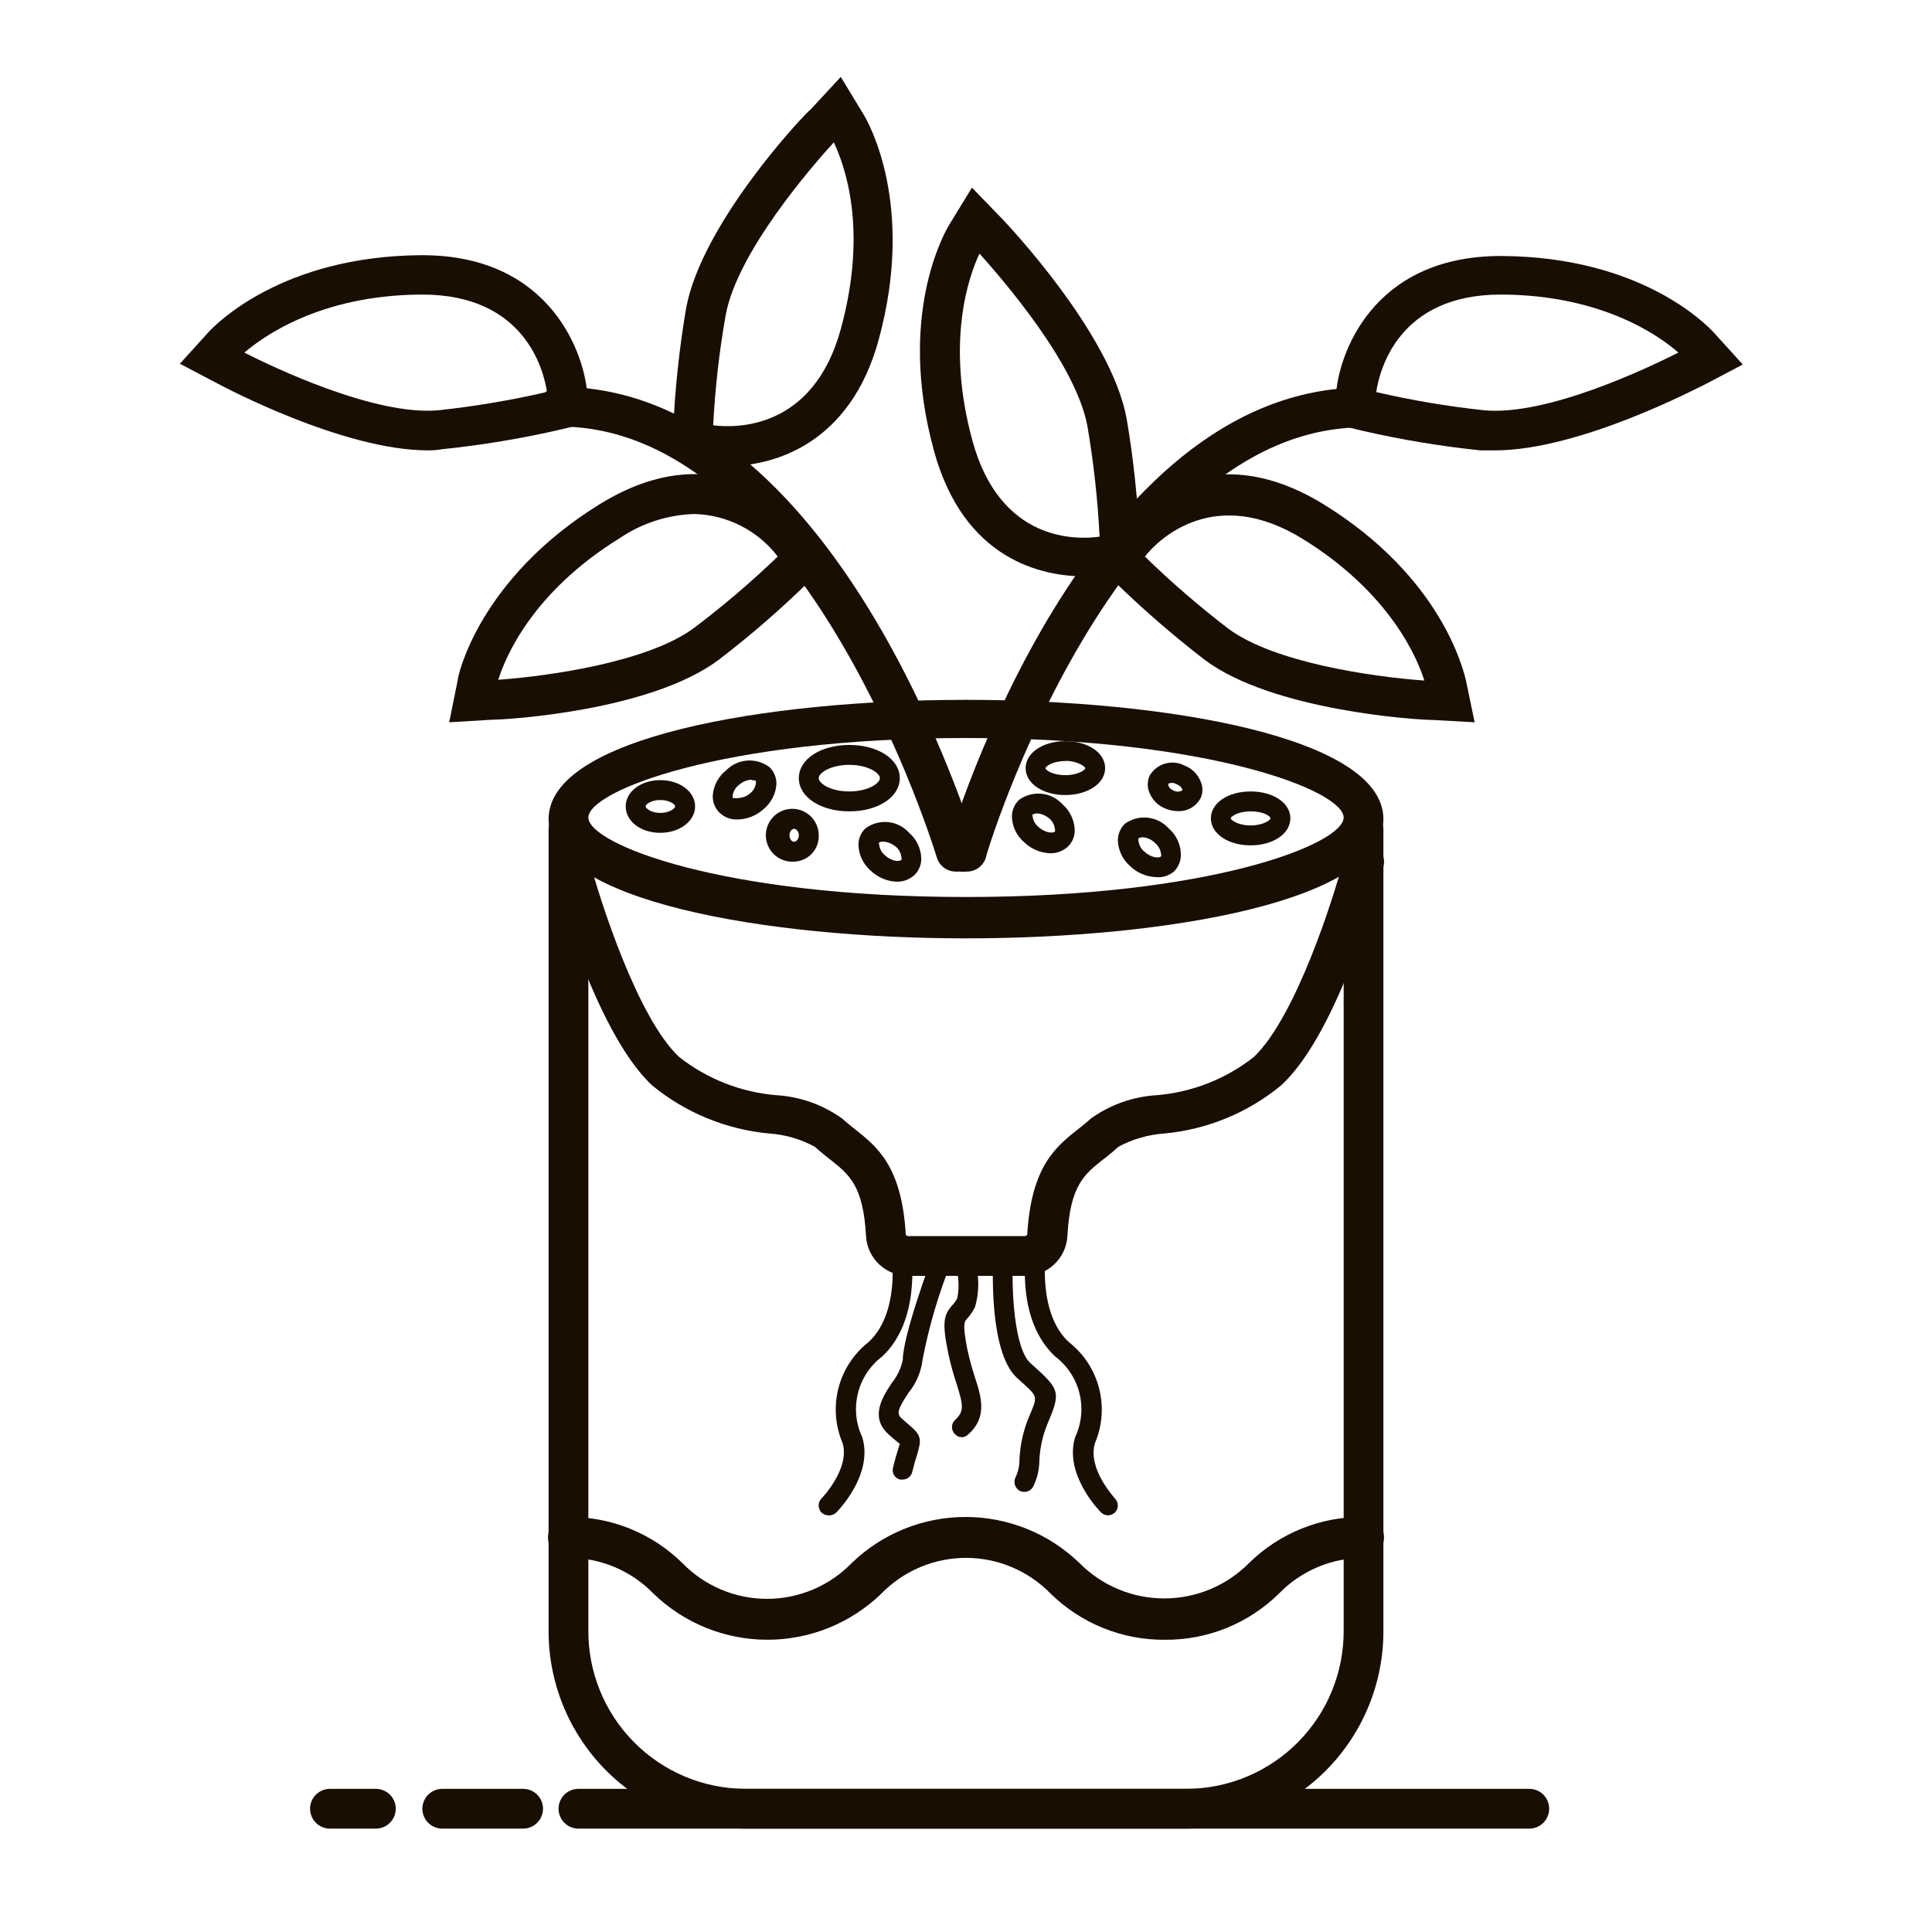 <svg xmlns="http://www.w3.org/2000/svg" fill="none" viewBox="0 0 81 80" height="80" width="81">
<path fill="#190E02" d="M62.675 18.883C62.475 18.883 62.275 18.883 62.075 18.883C60.393 18.709 58.723 18.431 57.075 18.05L55.95 17.775L56.008 16.617C56.084 14.95 57.483 10.733 62.917 10.733H63C68.834 10.783 71.558 13.625 71.859 13.95L73.067 15.283L71.484 16.117C71.284 16.2 66.258 18.883 62.675 18.883ZM57.675 16.433C59.169 16.78 60.683 17.036 62.209 17.2C64.867 17.458 69.159 15.392 70.367 14.783C69.667 14.167 67.292 12.383 63 12.35H62.917C58.608 12.35 57.834 15.542 57.7 16.433H57.675Z"></path>
<path fill="#190E02" d="M61.825 30.283L60.025 30.183C59.35 30.183 53.358 29.783 50.533 27.683C49.188 26.649 47.905 25.536 46.692 24.35L45.858 23.517L46.5 22.558C46.5 22.508 49.833 17.65 55.517 21.158C60.442 24.208 61.35 28.083 61.458 28.517L61.825 30.283ZM48 23.333C49.105 24.411 50.274 25.421 51.5 26.358C53.383 27.767 57.5 28.375 59.717 28.533C59.417 27.583 58.275 24.858 54.625 22.6C50.975 20.342 48.617 22.55 48 23.333Z"></path>
<path fill="#190E02" d="M45.5 24.167C43.708 24.167 40.408 23.5 39.15 18.875C37.617 13.25 39.575 9.792 39.8 9.417L40.75 7.867L42.008 9.167C42.191 9.358 46.575 13.967 47.233 17.542C47.52 19.226 47.701 20.927 47.775 22.633L47.825 23.783L46.7 24.05C46.304 24.127 45.903 24.166 45.5 24.167ZM41.066 10.633C40.633 11.542 39.633 14.308 40.767 18.467C41.933 22.75 45.15 22.633 46.1 22.5C46.023 20.95 45.853 19.405 45.592 17.875C45.108 15.233 41.992 11.667 41.066 10.633Z"></path>
<path fill="#190E02" d="M49.775 76.667H31.267C30.176 76.666 29.096 76.449 28.089 76.029C27.082 75.609 26.169 74.994 25.4 74.219C24.632 73.445 24.024 72.526 23.613 71.516C23.201 70.506 22.992 69.424 23 68.333V34.775C23 34.554 23.088 34.342 23.244 34.186C23.401 34.029 23.613 33.942 23.834 33.942C24.055 33.942 24.267 34.029 24.423 34.186C24.579 34.342 24.667 34.554 24.667 34.775V68.333C24.659 69.203 24.823 70.065 25.149 70.871C25.475 71.676 25.957 72.41 26.567 73.029C27.177 73.648 27.903 74.141 28.704 74.48C29.505 74.818 30.364 74.995 31.233 75H49.775C50.644 74.993 51.502 74.816 52.302 74.477C53.102 74.138 53.827 73.645 54.436 73.026C55.045 72.407 55.527 71.674 55.852 70.869C56.178 70.063 56.341 69.202 56.334 68.333V34.775C56.334 34.554 56.421 34.342 56.578 34.186C56.734 34.029 56.946 33.942 57.167 33.942C57.388 33.942 57.6 34.029 57.756 34.186C57.912 34.342 58 34.554 58 34.775V68.333C58.008 69.421 57.801 70.499 57.392 71.506C56.983 72.514 56.379 73.431 55.615 74.205C54.851 74.979 53.942 75.594 52.94 76.017C51.938 76.439 50.863 76.66 49.775 76.667Z"></path>
<path fill="#190E02" d="M40.5 39.342C32.083 39.342 23 37.767 23 34.342C23 30.917 32.067 29.342 40.5 29.342C48.933 29.342 58 30.917 58 34.342C58 37.767 48.942 39.342 40.5 39.342ZM40.5 30.942C30.267 30.942 24.667 33.167 24.667 34.275C24.667 35.383 30.25 37.608 40.5 37.608C50.75 37.608 56.333 35.383 56.333 34.275C56.333 33.167 50.758 30.942 40.5 30.942Z"></path>
<path fill="#190E02" d="M40.501 36.542C40.423 36.554 40.344 36.554 40.267 36.542C40.056 36.478 39.88 36.334 39.775 36.14C39.67 35.947 39.647 35.719 39.709 35.508C39.942 34.675 45.542 16.25 57.159 16.25C57.38 16.25 57.592 16.338 57.748 16.494C57.904 16.65 57.992 16.862 57.992 17.083C57.992 17.304 57.904 17.516 57.748 17.673C57.592 17.829 57.38 17.917 57.159 17.917C46.809 17.917 41.325 35.8 41.325 35.983C41.266 36.153 41.154 36.299 41.006 36.399C40.857 36.5 40.68 36.55 40.501 36.542Z"></path>
<path fill="#190E02" d="M17.95 18.883C14.367 18.883 9.35 16.2 9.125 16.083L7.542 15.25L8.75 13.917C9.05 13.592 11.817 10.75 17.617 10.7H17.709C23.15 10.7 24.542 14.942 24.625 16.583L24.667 17.725L23.542 18C21.894 18.382 20.224 18.66 18.542 18.833C18.359 18.867 18.161 18.883 17.95 18.883ZM10.242 14.783C11.442 15.392 15.734 17.45 18.392 17.2C19.92 17.035 21.436 16.779 22.934 16.433C22.8 15.55 22.025 12.35 17.709 12.35H17.625C13.342 12.383 10.975 14.167 10.242 14.783Z"></path>
<path fill="#190E02" d="M18.833 30.283L19.191 28.508C19.191 28.333 20.091 24.267 25.125 21.15C30.783 17.642 34.116 22.5 34.15 22.55L34.791 23.508L33.958 24.342C32.748 25.532 31.465 26.645 30.116 27.675C27.266 29.8 21.291 30.175 20.625 30.175L18.833 30.283ZM29.108 21.55C27.988 21.585 26.902 21.938 25.975 22.567C22.308 24.833 21.183 27.567 20.891 28.5C23.108 28.342 27.216 27.733 29.1 26.325C30.328 25.398 31.499 24.399 32.608 23.333C32.195 22.794 31.666 22.353 31.06 22.045C30.455 21.736 29.788 21.567 29.108 21.55Z"></path>
<path fill="#190E02" d="M30.5 19.542C30.105 19.547 29.71 19.505 29.325 19.417L28.175 19.167L28.225 18L29.058 18.042L28.225 17.992C28.3 16.291 28.481 14.596 28.767 12.917C29.425 9.342 33.767 4.733 33.992 4.583L35.25 3.225L36.191 4.775C36.425 5.15 38.375 8.608 36.842 14.233C35.658 18.592 32.483 19.542 30.5 19.542ZM29.916 17.833C30.8 17.942 34.083 18.058 35.25 13.8C36.416 9.542 35.383 6.883 34.958 5.967C34.025 6.992 30.908 10.575 30.425 13.208C30.155 14.738 29.98 16.282 29.9 17.833H29.916Z"></path>
<path fill="#190E02" d="M40.108 36.542C39.923 36.55 39.741 36.496 39.59 36.389C39.44 36.281 39.329 36.127 39.275 35.95C39.225 35.767 33.767 17.883 23.442 17.883C23.221 17.883 23.009 17.795 22.852 17.639C22.696 17.483 22.608 17.271 22.608 17.05C22.608 16.829 22.696 16.617 22.852 16.461C23.009 16.304 23.221 16.217 23.442 16.217C35.033 16.217 40.667 34.683 40.942 35.475C40.972 35.58 40.982 35.69 40.97 35.799C40.958 35.908 40.925 36.013 40.872 36.109C40.82 36.205 40.749 36.289 40.663 36.358C40.578 36.426 40.48 36.478 40.375 36.508C40.289 36.535 40.199 36.547 40.108 36.542Z"></path>
<path fill="#190E02" d="M42.95 53.492H38.092C37.638 53.497 37.199 53.326 36.866 53.016C36.534 52.706 36.334 52.279 36.309 51.825C36.192 49.708 35.609 49.25 34.809 48.617C34.6 48.45 34.384 48.283 34.167 48.083C33.579 47.762 32.928 47.571 32.259 47.525C30.455 47.36 28.742 46.657 27.342 45.508C24.884 43.225 23.134 36.592 23.059 36.342C23.023 36.234 23.01 36.12 23.02 36.006C23.03 35.893 23.063 35.783 23.117 35.683C23.171 35.583 23.245 35.495 23.335 35.425C23.424 35.355 23.527 35.303 23.637 35.274C23.747 35.245 23.862 35.239 23.974 35.256C24.087 35.273 24.195 35.313 24.291 35.373C24.387 35.433 24.471 35.512 24.535 35.606C24.6 35.699 24.645 35.805 24.667 35.917C25.134 37.708 26.734 42.7 28.476 44.317C29.645 45.237 31.059 45.793 32.542 45.917C33.535 45.975 34.491 46.313 35.3 46.892C35.484 47.058 35.667 47.2 35.842 47.342C36.767 48.075 37.809 48.892 37.975 51.767C37.988 51.786 38.006 51.801 38.026 51.811C38.047 51.821 38.069 51.826 38.092 51.825H42.95C42.973 51.826 42.996 51.821 43.016 51.811C43.037 51.801 43.054 51.786 43.067 51.767C43.234 48.892 44.276 48.075 45.2 47.342C45.376 47.2 45.559 47.058 45.742 46.892C46.551 46.313 47.508 45.975 48.501 45.917C49.983 45.793 51.398 45.237 52.567 44.317C54.317 42.65 55.901 37.708 56.367 35.917C56.424 35.704 56.563 35.522 56.753 35.411C56.944 35.3 57.17 35.269 57.384 35.325C57.492 35.35 57.593 35.397 57.683 35.462C57.772 35.527 57.848 35.609 57.905 35.704C57.963 35.799 58.001 35.904 58.017 36.013C58.033 36.123 58.028 36.234 58.001 36.342C57.925 36.625 56.175 43.258 53.709 45.508C52.313 46.659 50.602 47.361 48.8 47.525C48.129 47.573 47.476 47.763 46.884 48.083C46.68 48.273 46.466 48.451 46.242 48.617C45.45 49.25 44.867 49.708 44.751 51.825C44.725 52.282 44.523 52.711 44.187 53.022C43.851 53.333 43.408 53.501 42.95 53.492Z"></path>
<path fill="#190E02" d="M48.833 68.75C47.046 68.763 45.326 68.068 44.05 66.817C43.588 66.342 43.036 65.965 42.427 65.707C41.817 65.449 41.162 65.316 40.5 65.316C39.838 65.316 39.182 65.449 38.573 65.707C37.963 65.965 37.411 66.342 36.95 66.817C35.669 68.056 33.957 68.749 32.175 68.749C30.392 68.749 28.68 68.056 27.4 66.817C26.937 66.339 26.383 65.96 25.77 65.702C25.157 65.444 24.498 65.313 23.833 65.317C23.605 65.317 23.387 65.226 23.226 65.065C23.065 64.904 22.975 64.686 22.975 64.458C22.975 64.231 23.065 64.012 23.226 63.851C23.387 63.69 23.605 63.6 23.833 63.6C25.618 63.587 27.335 64.282 28.608 65.533C29.069 66.008 29.621 66.385 30.231 66.643C30.841 66.901 31.496 67.034 32.158 67.034C32.82 67.034 33.475 66.901 34.085 66.643C34.695 66.385 35.247 66.008 35.708 65.533C36.989 64.294 38.701 63.601 40.483 63.601C42.265 63.601 43.977 64.294 45.258 65.533C45.723 66.003 46.276 66.376 46.886 66.631C47.497 66.885 48.151 67.016 48.812 67.016C49.473 67.016 50.128 66.885 50.738 66.631C51.348 66.376 51.901 66.003 52.366 65.533C53 64.911 53.75 64.42 54.573 64.088C55.397 63.756 56.278 63.59 57.166 63.6C57.394 63.6 57.612 63.69 57.773 63.851C57.934 64.012 58.025 64.231 58.025 64.458C58.025 64.686 57.934 64.904 57.773 65.065C57.612 65.226 57.394 65.317 57.166 65.317C56.504 65.315 55.848 65.447 55.239 65.705C54.629 65.963 54.077 66.341 53.616 66.817C52.341 68.07 50.621 68.765 48.833 68.75Z"></path>
<path fill="#190E02" d="M34.734 63.533C34.626 63.531 34.522 63.489 34.442 63.417C34.365 63.337 34.322 63.231 34.322 63.121C34.322 63.01 34.365 62.904 34.442 62.825C34.442 62.825 35.651 61.583 35.325 60.5C35.016 59.773 34.956 58.963 35.153 58.198C35.35 57.433 35.795 56.754 36.417 56.267C37.717 55.067 37.392 52.692 37.384 52.667C37.372 52.558 37.402 52.448 37.469 52.361C37.536 52.274 37.634 52.217 37.742 52.2C37.85 52.186 37.96 52.214 38.047 52.28C38.134 52.345 38.192 52.442 38.209 52.55C38.209 52.667 38.6 55.375 36.984 56.875C36.478 57.258 36.119 57.803 35.968 58.419C35.816 59.035 35.88 59.684 36.151 60.258C36.626 61.825 35.126 63.35 35.067 63.408C35.024 63.452 34.972 63.486 34.914 63.507C34.857 63.529 34.795 63.538 34.734 63.533Z"></path>
<path fill="#190E02" d="M46.459 63.533C46.346 63.533 46.238 63.488 46.159 63.408C46.1 63.35 44.6 61.825 45.075 60.258C45.345 59.684 45.41 59.035 45.258 58.419C45.106 57.803 44.748 57.258 44.242 56.875C42.625 55.375 43 52.708 43.017 52.55C43.033 52.442 43.092 52.345 43.179 52.28C43.266 52.214 43.376 52.186 43.484 52.2C43.593 52.214 43.692 52.272 43.759 52.359C43.826 52.447 43.856 52.557 43.842 52.667C43.842 52.667 43.517 55.067 44.809 56.267C45.432 56.753 45.878 57.431 46.077 58.197C46.276 58.962 46.217 59.772 45.909 60.5C45.575 61.583 46.742 62.808 46.742 62.825C46.781 62.864 46.812 62.91 46.833 62.961C46.854 63.011 46.865 63.066 46.865 63.121C46.865 63.176 46.854 63.23 46.833 63.281C46.812 63.332 46.781 63.378 46.742 63.417C46.664 63.487 46.564 63.529 46.459 63.533Z"></path>
<path fill="#190E02" d="M37.842 62.033H37.742C37.688 62.022 37.638 61.999 37.593 61.968C37.549 61.936 37.512 61.895 37.484 61.848C37.456 61.801 37.437 61.749 37.43 61.695C37.423 61.641 37.427 61.586 37.442 61.533C37.525 61.183 37.6 60.933 37.658 60.75L37.725 60.533L37.625 60.458C37.525 60.375 37.392 60.267 37.233 60.117C36.45 59.392 37.025 58.533 37.4 57.967C37.623 57.69 37.777 57.364 37.85 57.017C37.85 56.008 39.017 52.85 39.15 52.525C39.164 52.468 39.191 52.415 39.227 52.369C39.263 52.323 39.309 52.285 39.361 52.258C39.413 52.231 39.47 52.215 39.529 52.211C39.587 52.208 39.646 52.217 39.701 52.237C39.756 52.258 39.806 52.29 39.847 52.331C39.889 52.372 39.922 52.422 39.943 52.477C39.964 52.532 39.973 52.59 39.97 52.649C39.967 52.707 39.952 52.764 39.925 52.817C39.375 54.161 38.959 55.557 38.683 56.983C38.625 57.5 38.42 57.989 38.092 58.392C37.633 59.083 37.583 59.275 37.8 59.467C38.017 59.658 38.067 59.7 38.15 59.775C38.633 60.175 38.633 60.367 38.458 60.967C38.4 61.133 38.333 61.367 38.25 61.7C38.231 61.794 38.18 61.879 38.105 61.94C38.031 62 37.938 62.033 37.842 62.033Z"></path>
<path fill="#190E02" d="M40.333 60.258C40.277 60.259 40.221 60.247 40.169 60.224C40.117 60.201 40.071 60.167 40.033 60.125C39.994 60.087 39.964 60.042 39.943 59.992C39.922 59.941 39.911 59.888 39.911 59.833C39.911 59.779 39.922 59.725 39.943 59.675C39.964 59.625 39.994 59.58 40.033 59.542C40.441 59.167 40.383 58.917 40.108 58.025C39.963 57.594 39.843 57.154 39.75 56.708C39.492 55.45 39.566 55.125 39.925 54.725C40.009 54.639 40.079 54.541 40.133 54.433C40.246 53.887 40.185 53.318 39.958 52.808C39.918 52.705 39.922 52.589 39.967 52.487C40.012 52.386 40.096 52.306 40.2 52.267C40.304 52.227 40.419 52.23 40.521 52.275C40.622 52.321 40.702 52.404 40.742 52.508C41.052 53.236 41.099 54.05 40.875 54.808C40.787 54.98 40.678 55.14 40.55 55.283C40.425 55.417 40.35 55.5 40.55 56.542C40.64 56.958 40.751 57.37 40.883 57.775C41.158 58.608 41.392 59.442 40.583 60.15C40.516 60.215 40.427 60.253 40.333 60.258Z"></path>
<path fill="#190E02" d="M42.95 62.55C42.877 62.55 42.806 62.533 42.742 62.5C42.647 62.443 42.577 62.351 42.548 62.244C42.518 62.137 42.531 62.023 42.583 61.925C42.692 61.693 42.746 61.439 42.742 61.183C42.77 60.57 42.906 59.967 43.142 59.4C43.5 58.567 43.5 58.567 42.983 58.083C42.883 57.983 42.758 57.883 42.625 57.758C41.441 56.65 41.625 53 41.65 52.583C41.651 52.528 41.663 52.473 41.686 52.423C41.709 52.372 41.743 52.327 41.784 52.29C41.826 52.253 41.875 52.225 41.928 52.209C41.98 52.192 42.036 52.186 42.092 52.192C42.201 52.2 42.302 52.251 42.374 52.334C42.445 52.417 42.482 52.524 42.475 52.633C42.392 54.042 42.517 56.508 43.191 57.142L43.541 57.458C44.45 58.292 44.433 58.475 43.908 59.717C43.709 60.205 43.596 60.723 43.575 61.25C43.572 61.63 43.48 62.003 43.308 62.342C43.272 62.405 43.22 62.457 43.157 62.493C43.094 62.53 43.023 62.55 42.95 62.55Z"></path>
<path fill="#190E02" d="M52.433 35.442C51.483 35.442 50.767 34.95 50.767 34.308C50.767 33.667 51.483 33.183 52.433 33.183C53.383 33.183 54.1 33.667 54.1 34.308C54.1 34.95 53.383 35.442 52.433 35.442ZM52.433 34.017C51.908 34.017 51.6 34.233 51.6 34.308C51.6 34.383 51.908 34.608 52.433 34.608C52.958 34.608 53.267 34.383 53.267 34.308C53.267 34.233 53 34.017 52.433 34.017Z"></path>
<path fill="#190E02" d="M44.667 33.333C43.717 33.333 43 32.85 43 32.208C43 31.567 43.717 31.075 44.667 31.075C45.617 31.075 46.333 31.558 46.333 32.208C46.333 32.858 45.583 33.333 44.667 33.333ZM44.667 31.908C44.142 31.908 43.833 32.125 43.833 32.208C43.833 32.292 44.142 32.5 44.667 32.5C45.192 32.5 45.5 32.283 45.5 32.208C45.5 32.133 45.15 31.9 44.667 31.9V31.908Z"></path>
<path fill="#190E02" d="M35.608 34.017C34.4 34.017 33.491 33.417 33.491 32.625C33.491 31.833 34.4 31.233 35.608 31.233C36.816 31.233 37.724 31.833 37.724 32.625C37.724 33.417 36.816 34.017 35.608 34.017ZM35.608 32.067C34.833 32.067 34.325 32.4 34.325 32.625C34.325 32.85 34.833 33.183 35.608 33.183C36.383 33.183 36.891 32.842 36.891 32.625C36.891 32.408 36.383 32.067 35.608 32.067Z"></path>
<path fill="#190E02" d="M27.683 34.917C26.85 34.917 26.233 34.425 26.233 33.808C26.233 33.192 26.867 32.708 27.683 32.708C28.5 32.708 29.142 33.192 29.142 33.808C29.142 34.425 28.5 34.917 27.683 34.917ZM27.683 33.542C27.3 33.542 27.067 33.725 27.067 33.808C27.067 33.892 27.3 34.083 27.683 34.083C28.067 34.083 28.308 33.892 28.308 33.808C28.308 33.725 28.075 33.542 27.683 33.542Z"></path>
<path fill="#190E02" d="M30.917 34.358C30.775 34.363 30.634 34.34 30.502 34.288C30.37 34.236 30.251 34.158 30.15 34.058C30.058 33.962 29.987 33.848 29.941 33.724C29.895 33.599 29.876 33.466 29.884 33.333C29.902 33.13 29.962 32.933 30.059 32.754C30.157 32.575 30.29 32.418 30.45 32.291C30.689 32.051 31.008 31.906 31.346 31.886C31.684 31.866 32.018 31.972 32.283 32.183C32.375 32.279 32.447 32.393 32.492 32.518C32.538 32.643 32.558 32.776 32.55 32.908C32.532 33.111 32.472 33.308 32.374 33.487C32.277 33.666 32.144 33.824 31.983 33.95C31.687 34.207 31.309 34.352 30.917 34.358ZM31.517 32.691C31.319 32.698 31.13 32.775 30.983 32.908C30.84 33.014 30.744 33.173 30.717 33.35C30.717 33.425 30.717 33.441 30.717 33.45C30.717 33.458 31.134 33.525 31.425 33.283C31.569 33.177 31.665 33.018 31.692 32.842C31.692 32.775 31.692 32.75 31.692 32.742C31.638 32.713 31.576 32.704 31.517 32.717V32.691Z"></path>
<path fill="#190E02" d="M37.6 36.967C37.188 36.952 36.796 36.786 36.5 36.5C36.347 36.366 36.222 36.203 36.135 36.019C36.047 35.836 35.999 35.636 35.992 35.433C35.988 35.301 36.013 35.169 36.065 35.046C36.116 34.924 36.194 34.815 36.292 34.725C36.565 34.525 36.904 34.434 37.241 34.469C37.578 34.504 37.89 34.664 38.117 34.917C38.27 35.05 38.394 35.214 38.481 35.397C38.569 35.581 38.618 35.78 38.625 35.983C38.629 36.117 38.604 36.25 38.552 36.374C38.501 36.498 38.423 36.609 38.325 36.7C38.125 36.876 37.866 36.971 37.6 36.967ZM36.858 35.3C36.851 35.316 36.848 35.333 36.848 35.35C36.848 35.367 36.851 35.384 36.858 35.4C36.866 35.489 36.891 35.575 36.933 35.654C36.974 35.732 37.031 35.802 37.1 35.858C37.367 36.108 37.692 36.142 37.792 36.05C37.798 36.034 37.802 36.017 37.802 36C37.802 35.983 37.798 35.966 37.792 35.95C37.784 35.861 37.759 35.775 37.717 35.696C37.676 35.618 37.619 35.548 37.55 35.492C37.275 35.275 36.95 35.242 36.858 35.333V35.3Z"></path>
<path fill="#190E02" d="M44.033 35.775C43.621 35.761 43.23 35.594 42.933 35.308C42.78 35.176 42.656 35.014 42.569 34.832C42.481 34.65 42.432 34.452 42.425 34.25C42.423 34.116 42.449 33.984 42.5 33.861C42.552 33.737 42.628 33.626 42.725 33.533C42.999 33.335 43.337 33.245 43.674 33.28C44.011 33.316 44.323 33.474 44.55 33.725C44.702 33.859 44.826 34.023 44.913 34.206C45.001 34.39 45.05 34.589 45.058 34.792C45.062 34.926 45.037 35.059 44.986 35.182C44.934 35.306 44.856 35.417 44.758 35.508C44.558 35.685 44.3 35.78 44.033 35.775ZM43.292 34.108C43.284 34.125 43.28 34.144 43.28 34.163C43.28 34.181 43.284 34.2 43.292 34.217C43.311 34.392 43.398 34.554 43.533 34.667C43.808 34.917 44.133 34.95 44.225 34.867C44.233 34.85 44.236 34.831 44.236 34.812C44.236 34.794 44.233 34.775 44.225 34.758C44.217 34.671 44.192 34.586 44.15 34.509C44.109 34.431 44.052 34.363 43.983 34.308C43.708 34.083 43.383 34.058 43.292 34.167V34.108Z"></path>
<path fill="#190E02" d="M48.483 36.775C48.072 36.763 47.681 36.6 47.383 36.317C47.23 36.183 47.105 36.019 47.016 35.836C46.927 35.653 46.876 35.453 46.866 35.25C46.864 35.116 46.89 34.984 46.942 34.861C46.993 34.737 47.07 34.626 47.166 34.533C47.443 34.335 47.783 34.246 48.121 34.283C48.459 34.32 48.772 34.48 49 34.733C49.158 34.87 49.285 35.039 49.373 35.228C49.46 35.418 49.507 35.624 49.508 35.833C49.51 35.967 49.484 36.1 49.432 36.223C49.381 36.346 49.304 36.458 49.208 36.55C49.004 36.715 48.745 36.796 48.483 36.775ZM47.891 35.108C47.836 35.106 47.78 35.12 47.733 35.15C47.725 35.167 47.721 35.186 47.721 35.204C47.721 35.223 47.725 35.241 47.733 35.258C47.743 35.346 47.77 35.431 47.813 35.508C47.856 35.586 47.913 35.654 47.983 35.708C48.25 35.958 48.575 35.992 48.675 35.908C48.682 35.891 48.686 35.873 48.686 35.854C48.686 35.836 48.682 35.817 48.675 35.8C48.655 35.624 48.569 35.463 48.433 35.35C48.289 35.203 48.096 35.114 47.891 35.1V35.108Z"></path>
<path fill="#190E02" d="M33.292 36.125C33.071 36.14 32.85 36.088 32.659 35.977C32.467 35.865 32.314 35.699 32.218 35.499C32.122 35.299 32.088 35.075 32.12 34.856C32.153 34.637 32.251 34.433 32.401 34.27C32.55 34.106 32.746 33.992 32.961 33.941C33.177 33.89 33.403 33.904 33.61 33.983C33.817 34.062 33.996 34.201 34.123 34.382C34.251 34.563 34.321 34.779 34.325 35C34.333 35.142 34.312 35.284 34.264 35.419C34.216 35.553 34.142 35.676 34.045 35.78C33.949 35.885 33.833 35.97 33.703 36.029C33.574 36.088 33.434 36.121 33.292 36.125ZM33.292 34.75C33.192 34.75 33.1 34.875 33.1 35.025C33.1 35.175 33.192 35.292 33.292 35.292C33.392 35.292 33.492 35.167 33.492 35.025C33.492 34.883 33.4 34.75 33.292 34.75Z"></path>
<path fill="#190E02" d="M49.375 34.008C49.198 34.004 49.023 33.967 48.859 33.9C48.709 33.841 48.573 33.752 48.458 33.639C48.344 33.526 48.253 33.391 48.192 33.242C48.145 33.13 48.12 33.009 48.12 32.888C48.12 32.766 48.145 32.645 48.192 32.533C48.333 32.283 48.566 32.097 48.841 32.016C49.117 31.935 49.413 31.965 49.667 32.1C49.818 32.157 49.956 32.245 50.07 32.358C50.185 32.472 50.275 32.608 50.334 32.758C50.386 32.869 50.413 32.99 50.413 33.113C50.413 33.235 50.386 33.356 50.334 33.467C50.241 33.638 50.102 33.78 49.933 33.876C49.763 33.972 49.57 34.018 49.375 34.008ZM49.175 32.825C49.067 32.825 48.992 32.825 48.975 32.9C48.988 32.953 49.013 33.003 49.05 33.043C49.086 33.084 49.132 33.115 49.184 33.133C49.242 33.17 49.31 33.19 49.38 33.19C49.449 33.19 49.517 33.17 49.575 33.133C49.563 33.08 49.538 33.031 49.501 32.99C49.465 32.949 49.419 32.918 49.367 32.9C49.309 32.861 49.244 32.836 49.175 32.825Z"></path>
<path fill="#190E02" d="M64.117 76.667H24.25C24.029 76.667 23.817 76.579 23.661 76.423C23.505 76.266 23.417 76.054 23.417 75.833C23.417 75.612 23.505 75.4 23.661 75.244C23.817 75.088 24.029 75 24.25 75H64.117C64.338 75 64.55 75.088 64.706 75.244C64.862 75.4 64.95 75.612 64.95 75.833C64.95 76.054 64.862 76.266 64.706 76.423C64.55 76.579 64.338 76.667 64.117 76.667Z"></path>
<path fill="#190E02" d="M21.933 76.667H18.541C18.32 76.667 18.108 76.579 17.952 76.423C17.796 76.266 17.708 76.054 17.708 75.833C17.708 75.612 17.796 75.4 17.952 75.244C18.108 75.088 18.32 75 18.541 75H21.933C22.154 75 22.366 75.088 22.522 75.244C22.678 75.4 22.766 75.612 22.766 75.833C22.766 76.054 22.678 76.266 22.522 76.423C22.366 76.579 22.154 76.667 21.933 76.667Z"></path>
<path fill="#190E02" d="M15.767 76.667H13.833C13.612 76.667 13.4 76.579 13.244 76.423C13.088 76.266 13 76.054 13 75.833C13 75.612 13.088 75.4 13.244 75.244C13.4 75.088 13.612 75 13.833 75H15.758C15.979 75 16.191 75.088 16.348 75.244C16.504 75.4 16.592 75.612 16.592 75.833C16.592 76.054 16.504 76.266 16.348 76.423C16.191 76.579 15.979 76.667 15.758 76.667H15.767Z"></path>
</svg>
